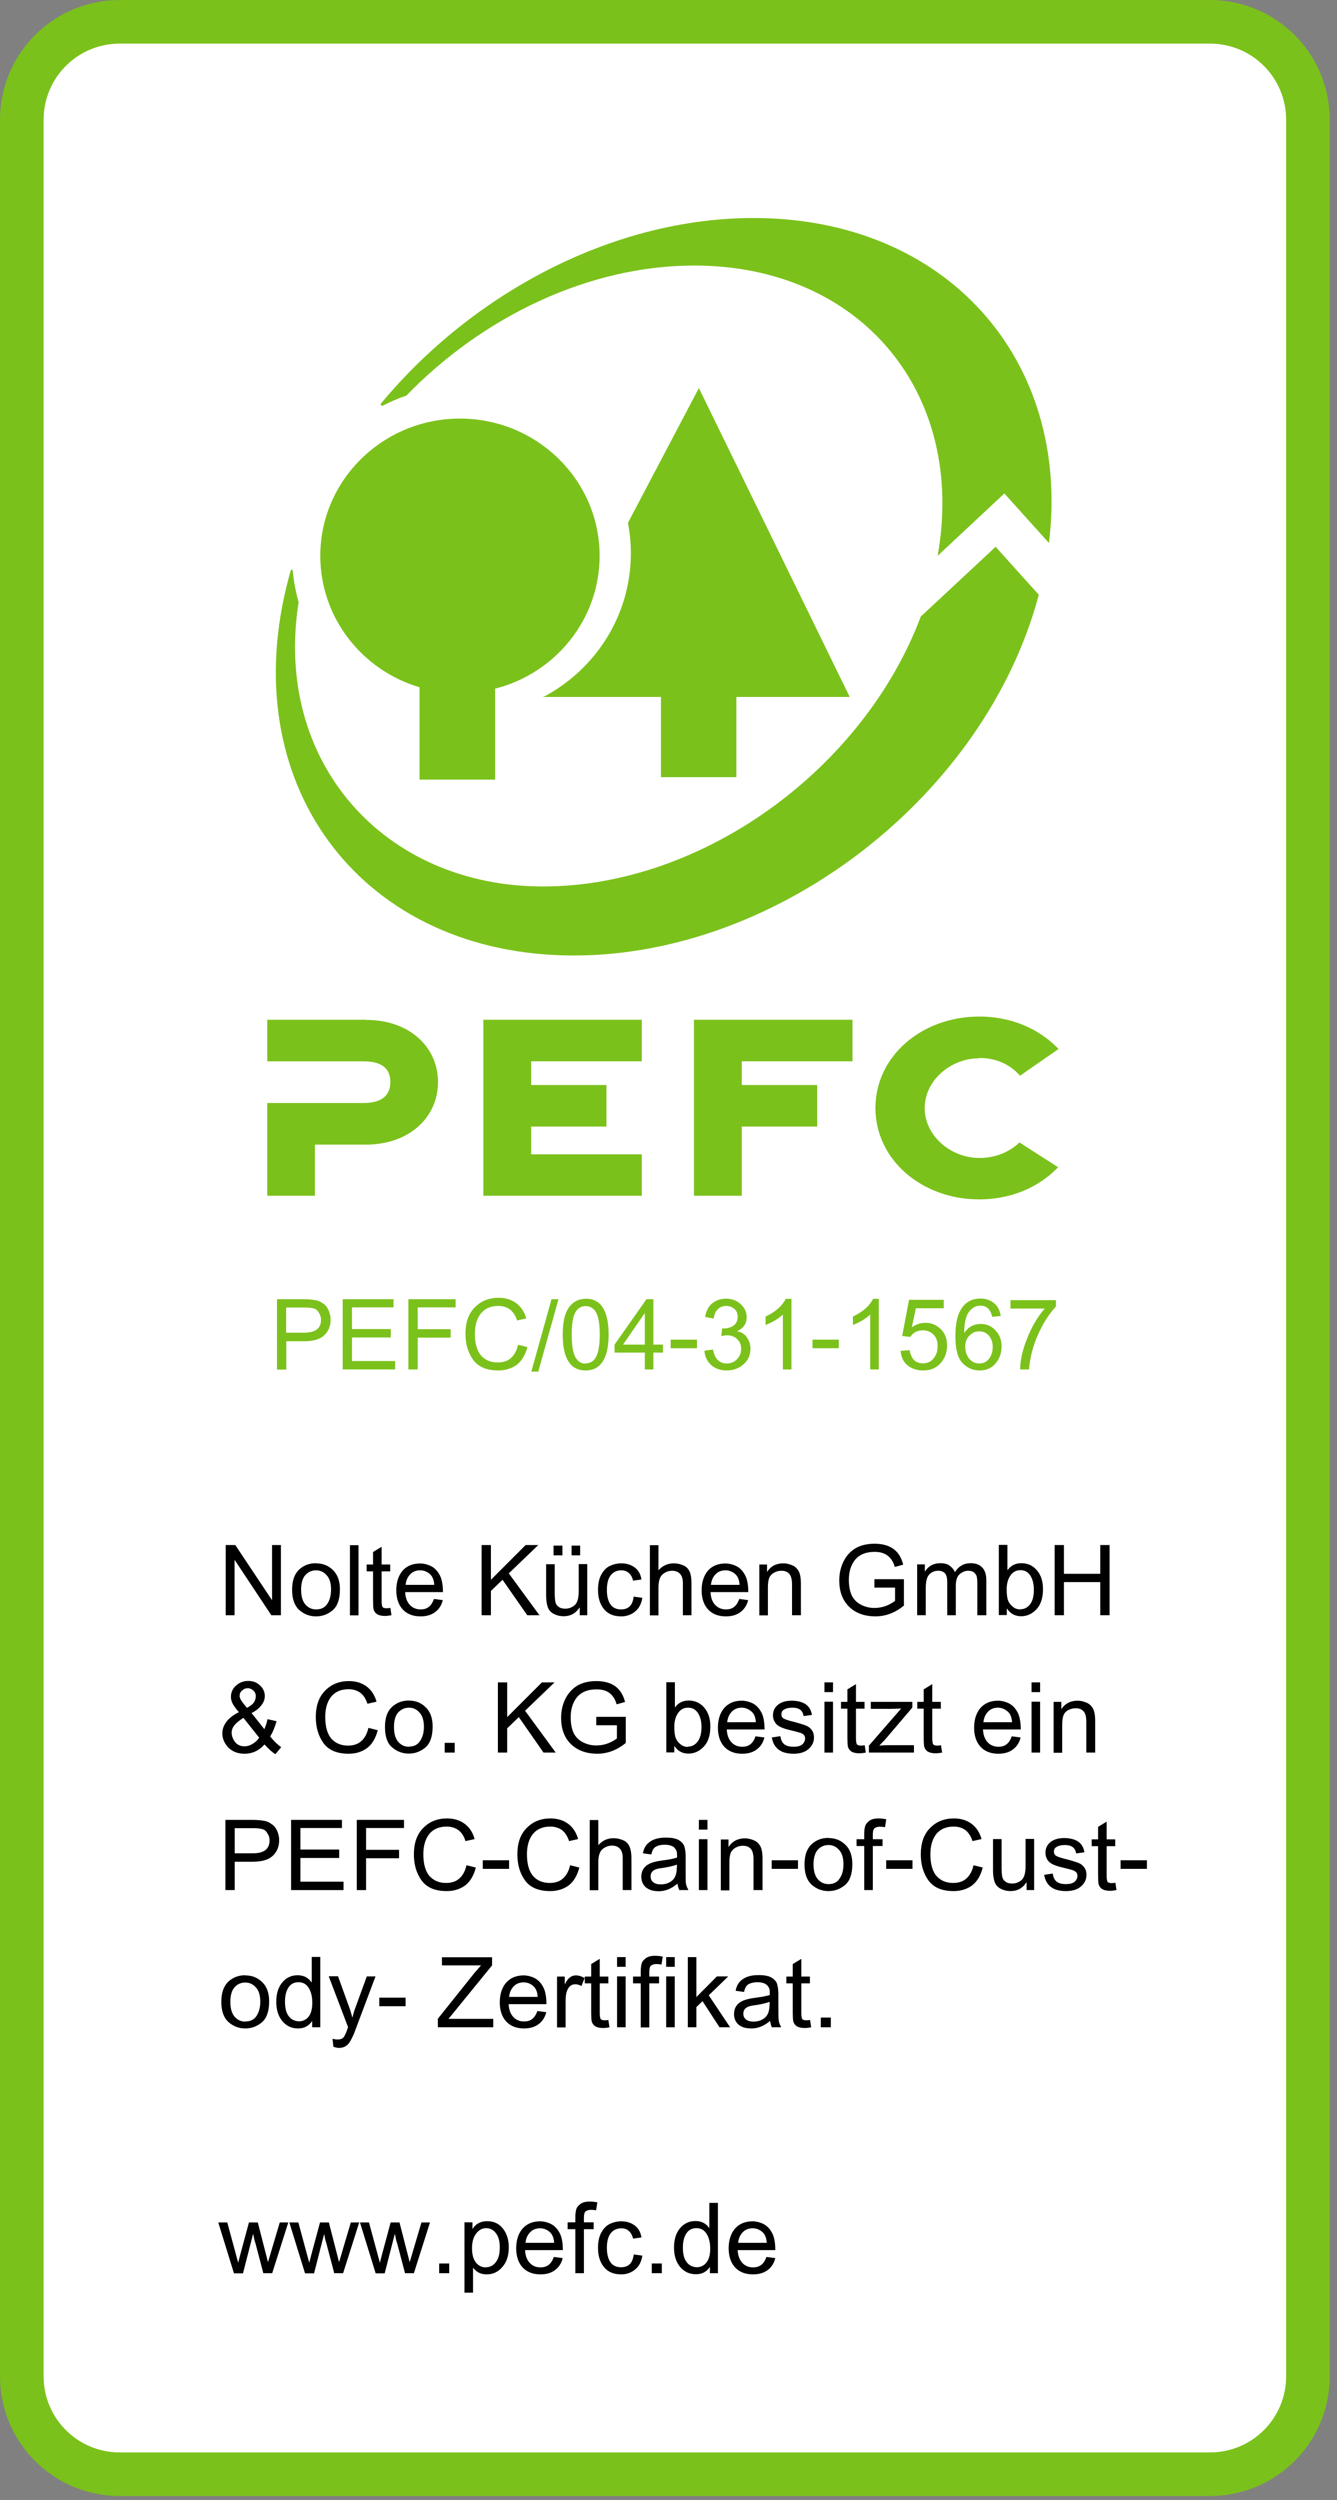 <?xml version="1.0" encoding="UTF-8"?><svg id="Ebene_2" xmlns="http://www.w3.org/2000/svg" xmlns:xlink="http://www.w3.org/1999/xlink" viewBox="0 0 92 172"><rect x="0" y="0" width="92" height="172" fill="#808080" stroke="none"/><defs><style>.cls-1{clip-path:url(#clippath);}.cls-2,.cls-3{fill:none;}.cls-2,.cls-4,.cls-5,.cls-6{stroke-width:0px;}.cls-3{stroke:#7bc11b;stroke-width:3px;}.cls-5{fill:#7bc11b;}.cls-6{fill:#fff;}</style><clipPath id="clippath"><rect class="cls-2" width="92" height="172"/></clipPath></defs><g id="Ebene_1-2"><path class="cls-6" d="m8.25,1.5h75c3.74,0,6.75,3.01,6.75,6.75v155.23c0,3.74-3.01,6.75-6.75,6.75H8.25c-3.74,0-6.75-3.01-6.75-6.75V8.25c0-3.74,3.01-6.75,6.75-6.75h0Z"/><g class="cls-1"><path class="cls-3" d="m8.25,1.5h75c3.74,0,6.75,3.01,6.75,6.75v155.23c0,3.74-3.01,6.75-6.75,6.75H8.25c-3.74,0-6.75-3.01-6.75-6.75V8.25c0-3.74,3.01-6.75,6.75-6.75h0Z"/></g><path class="cls-5" d="m25.19,70.16h-6.8v2.86h6.61c1.43,0,1.86.63,1.86,1.42s-.43,1.45-1.86,1.45h-6.61v6.38h3.28v-3.52h3.52c2.98,0,4.95-1.89,4.95-4.3s-1.96-4.28-4.95-4.28"/><polyline class="cls-5" points="33.26 82.27 44.16 82.27 44.16 79.42 36.55 79.42 36.55 77.51 41.73 77.51 41.73 74.65 36.55 74.65 36.55 73.02 44.16 73.02 44.16 70.16 33.26 70.16 33.26 82.27"/><polyline class="cls-5" points="47.75 82.27 51.04 82.27 51.04 77.51 56.23 77.51 56.23 74.65 51.04 74.65 51.04 73.02 58.66 73.02 58.66 70.16 47.75 70.16 47.75 82.27"/><path class="cls-5" d="m67.39,72.79c1.13,0,2.09.42,2.8,1.22l2.65-1.84c-1.46-1.52-3.44-2.23-5.45-2.23-3.97,0-7.15,2.73-7.15,6.29s3.18,6.29,7.15,6.29c1.99,0,3.96-.7,5.42-2.21l-2.66-1.71c-.69.67-1.67,1.07-2.76,1.07-1.96,0-3.76-1.52-3.76-3.43s1.79-3.43,3.76-3.43"/><path class="cls-5" d="m50.67,53.47v-5.52h7.8l-10.38-21.25-4.88,9.27c.13.68.2,1.38.2,2.09,0,4.23-2.37,7.9-5.88,9.82l-.18.07h8.13v5.52h5.19"/><path class="cls-5" d="m28.87,47.29v6.35h5.2v-6.26c4.14-1.05,7.19-4.75,7.19-9.14,0-5.21-4.31-9.44-9.61-9.44s-9.61,4.23-9.61,9.44c0,4.27,2.88,7.88,6.84,9.05"/><path class="cls-5" d="m26.34,27.91c.52-.27,1.06-.5,1.62-.69,5.25-5.42,12.54-8.95,19.81-8.95,11.49,0,18.74,8.82,16.75,19.97l4.59-4.29,3.07,3.41c1.54-12.59-7.04-22.36-20.33-22.36-9.64,0-19.31,5.14-25.64,12.77,0,0-.04.05.02.11.06.07.12.03.12.03"/><path class="cls-5" d="m39.48,65.74c14.15,0,28.35-11.07,32-24.82l-2.97-3.3-5.15,4.8c-3.94,10.48-15,18.57-25.99,18.57s-18.56-8.61-16.82-19.56c-.2-.7-.34-1.44-.41-2.19,0,0,0-.05-.07-.04-.04,0-.06.04-.06.04-.11.38-.21.75-.3,1.13-3.41,14.02,5.44,25.37,19.77,25.37"/><path class="cls-5" d="m19.06,89.39h1.83c.29,0,.54.01.73.05.21.02.4.09.58.22.19.12.32.28.41.49.09.21.14.42.14.64,0,.45-.15.81-.44,1.08-.28.27-.74.41-1.37.41h-1.24v1.95h-.64v-4.83Zm.64,2.3h1.25c.76,0,1.14-.3,1.14-.89,0-.19-.06-.35-.16-.5-.09-.16-.21-.25-.36-.28-.15-.04-.36-.06-.64-.06h-1.24v1.74Z"/><path class="cls-5" d="m27.19,94.22h-3.61v-4.83h3.5v.56h-2.86v1.49h2.67v.58h-2.67v1.62h2.97v.58Z"/><path class="cls-5" d="m31.35,89.95h-2.61v1.5h2.27v.58h-2.27v2.19h-.64v-4.83h3.25v.56Z"/><path class="cls-5" d="m36.29,92.68c-.14.54-.38.95-.73,1.22-.36.26-.78.39-1.27.39-.79,0-1.37-.24-1.73-.73-.36-.5-.53-1.1-.53-1.8,0-.77.21-1.38.64-1.81.43-.44.97-.66,1.64-.66.47,0,.87.12,1.2.36.33.24.57.59.7,1.06l-.63.14c-.1-.33-.27-.58-.48-.75-.22-.16-.49-.25-.81-.25-.52,0-.92.17-1.2.52-.27.34-.41.81-.41,1.39,0,.67.14,1.17.42,1.5.29.32.67.48,1.14.48.38,0,.68-.1.91-.3.24-.21.41-.52.5-.92l.64.16Z"/><path class="cls-5" d="m38.43,89.39l-1.39,4.98h-.48l1.39-4.98h.48Z"/><path class="cls-5" d="m40.3,89.35c1.05,0,1.58.83,1.58,2.47,0,.84-.14,1.45-.41,1.86-.27.41-.66.61-1.17.61-1.05,0-1.58-.82-1.58-2.47,0-.82.13-1.44.41-1.84.28-.41.67-.62,1.17-.62h0Zm0,4.45c.32,0,.56-.15.72-.45.16-.31.25-.82.25-1.53,0-.48-.04-.86-.11-1.14-.07-.28-.18-.49-.33-.62-.15-.13-.32-.2-.53-.2-.32,0-.57.16-.73.47-.16.31-.23.81-.23,1.5,0,.49.04.88.11,1.16.07.28.18.49.33.63.14.14.32.2.53.2h0Z"/><path class="cls-5" d="m45.62,93.06h-.66v1.16h-.59v-1.16h-2.08v-.55l2.19-3.12h.48v3.12h.66v.55Zm-1.25-.55v-2.17l-1.5,2.17h1.5Z"/><rect class="cls-5" x="46.15" y="92.17" width="1.81" height=".59"/><path class="cls-5" d="m50.74,91.6c.29.05.52.2.67.44.16.23.23.48.23.75,0,.44-.16.8-.48,1.08-.32.28-.71.42-1.16.42-.42,0-.77-.12-1.05-.36-.28-.25-.45-.58-.48-1l.59-.08c.06.32.17.56.33.72.16.16.36.24.61.24.28,0,.51-.09.7-.28.19-.2.3-.44.3-.72s-.09-.49-.27-.67c-.18-.18-.41-.27-.69-.27-.12,0-.25.02-.41.06l.06-.53c.16,0,.28,0,.37-.02.09-.02.2-.06.31-.11.11-.06.21-.14.28-.25.07-.11.11-.25.11-.42,0-.24-.08-.42-.23-.55-.16-.13-.34-.2-.55-.2-.24,0-.44.08-.59.23-.15.15-.24.36-.28.64l-.59-.11c.07-.43.24-.74.5-.95.27-.21.59-.31.95-.31.39,0,.73.13,1,.38.27.24.41.54.41.89,0,.45-.22.77-.66.97h0Z"/><path class="cls-5" d="m54.46,94.22h-.59v-3.78c-.29.28-.69.52-1.19.72v-.58c.68-.32,1.14-.73,1.39-1.22h.39v4.86Z"/><rect class="cls-5" x="55.91" y="92.17" width="1.81" height=".59"/><path class="cls-5" d="m60.47,94.22h-.59v-3.78c-.29.28-.69.52-1.19.72v-.58c.68-.32,1.14-.73,1.39-1.22h.39v4.86Z"/><path class="cls-5" d="m62.75,91.31c.3-.2.61-.3.92-.3.41,0,.75.14,1.05.42.3.28.45.66.45,1.14s-.15.89-.45,1.22c-.31.34-.7.5-1.2.5-.4,0-.75-.11-1.05-.33-.29-.23-.46-.57-.5-1.02l.62-.05c.05.3.16.53.31.69.16.15.37.22.61.22.3,0,.55-.11.73-.34.19-.23.28-.5.28-.83,0-.34-.09-.61-.28-.8-.19-.2-.43-.3-.73-.3-.39,0-.68.15-.87.45l-.56-.06.47-2.49h2.39v.58h-1.92l-.27,1.28Z"/><path class="cls-5" d="m66.34,91.73c.27-.43.66-.64,1.16-.64.4,0,.73.15,1,.44.28.29.42.66.42,1.11s-.14.85-.42,1.17c-.27.32-.64.48-1.09.48s-.86-.17-1.19-.52c-.32-.34-.48-.95-.48-1.83s.14-1.5.44-1.94c.3-.44.73-.66,1.3-.66.35,0,.66.11.91.31.26.2.41.5.47.89l-.59.06c-.1-.51-.38-.77-.81-.77-.31,0-.58.15-.8.45-.21.29-.31.76-.31,1.42h.02Zm1.05,2.08c.28,0,.5-.11.67-.33.16-.22.25-.48.25-.8s-.09-.57-.25-.77c-.17-.21-.4-.31-.69-.31-.26,0-.48.1-.67.3-.19.19-.28.44-.28.75s.09.6.27.83c.19.22.42.33.7.33h0Z"/><path class="cls-5" d="m72.65,89.9c-.48.52-.89,1.17-1.23,1.94-.34.77-.55,1.56-.61,2.38h-.61c0-.66.17-1.38.49-2.16.31-.79.71-1.47,1.2-2.03h-2.36v-.58h3.13v.45Z"/><path class="cls-4" d="m19.33,111.13h-.66l-2.52-3.8h-.01v3.8h-.61v-4.83h.66l2.53,3.8v-3.8h.61v4.83Z"/><path class="cls-4" d="m21.75,107.56c.47,0,.86.16,1.17.47.31.31.47.74.47,1.31,0,.69-.17,1.17-.5,1.45-.34.28-.71.42-1.14.42s-.82-.14-1.16-.44c-.32-.29-.49-.75-.49-1.39s.16-1.07.47-1.38c.32-.3.71-.45,1.17-.45h0Zm0,3.17c.34,0,.6-.12.77-.38.17-.25.26-.58.26-.99,0-.44-.1-.76-.3-.98-.2-.23-.45-.34-.73-.34-.31,0-.56.12-.75.34-.19.22-.28.55-.28,1s.1.79.3,1.02c.2.22.44.33.73.33h0Z"/><rect class="cls-4" x="24.08" y="106.31" width=".59" height="4.83"/><path class="cls-4" d="m26.94,111.13c-.18.03-.32.05-.44.05-.26,0-.45-.05-.58-.14-.12-.09-.19-.21-.22-.34-.02-.14-.03-.34-.03-.59v-2h-.44v-.47h.44v-.86l.59-.36v1.22h.59v.47h-.59v2.05c0,.17.02.29.05.38.04.08.13.11.28.11.08,0,.17,0,.27-.03l.08.53Z"/><path class="cls-4" d="m30.49,109.54h-2.61c.02.39.13.68.33.89.19.2.44.3.73.3.23,0,.41-.05.56-.17.16-.12.27-.3.36-.55l.61.08c-.09.37-.28.65-.55.84-.26.19-.59.28-.98.28-.52,0-.93-.16-1.23-.48-.29-.32-.44-.76-.44-1.31s.14-1,.42-1.34c.29-.34.7-.51,1.22-.51.25,0,.49.06.73.17.24.12.44.31.59.58.16.26.25.67.25,1.23h0Zm-.61-.5c-.02-.35-.13-.61-.33-.77-.2-.16-.41-.23-.64-.23-.28,0-.51.09-.69.28-.18.19-.28.43-.31.72h1.97Z"/><path class="cls-4" d="m37.12,111.13h-.84l-1.7-2.44-.8.77v1.67h-.64v-4.83h.64v2.39l2.39-2.39h.87l-2.03,1.95,2.11,2.88Z"/><path class="cls-4" d="m40.42,111.13h-.53v-.52h-.02c-.26.4-.62.59-1.09.59-.24,0-.46-.05-.67-.16-.21-.11-.35-.27-.42-.47-.07-.21-.11-.47-.11-.78v-2.17h.59v1.94c0,.31.02.54.05.67.03.14.11.25.23.33.12.09.27.12.45.12.22,0,.43-.07.62-.22.2-.16.3-.48.3-.97v-1.88h.59v3.5Zm-.5-4.12h-.59v-.67h.59v.67Zm-1.22,0h-.61v-.67h.61v.67Z"/><path class="cls-4" d="m44.2,109.93c-.07.44-.25.76-.53.97-.27.21-.58.31-.92.31-.51,0-.91-.16-1.19-.5-.27-.33-.41-.77-.41-1.31,0-.46.08-.82.24-1.09.16-.28.35-.47.59-.58.24-.11.49-.17.77-.17.35,0,.66.09.92.28.26.19.41.46.47.83l-.58.08c-.05-.23-.15-.4-.28-.52-.14-.12-.31-.19-.52-.19-.32,0-.57.12-.75.36-.17.23-.25.56-.25.99s.08.76.25,1c.16.23.41.34.72.34.26,0,.46-.07.61-.22.14-.15.23-.36.26-.66l.59.08Z"/><path class="cls-4" d="m47.58,111.13h-.59v-2.2c0-.29-.06-.5-.19-.64-.12-.14-.31-.22-.55-.22-.25,0-.47.09-.66.25-.19.17-.28.47-.28.91v1.91h-.59v-4.83h.59v1.73c.28-.32.63-.48,1.05-.48.23,0,.45.05.66.14.21.09.35.24.44.44.08.19.12.45.12.78v2.22Z"/><path class="cls-4" d="m51.5,109.54h-2.61c.02.39.13.68.33.89.2.2.44.3.73.3.23,0,.41-.05.56-.17.16-.12.27-.3.36-.55l.61.08c-.09.37-.28.65-.55.84-.26.19-.59.28-.98.28-.52,0-.93-.16-1.23-.48-.29-.32-.44-.76-.44-1.31s.14-1,.42-1.34c.29-.34.7-.51,1.22-.51.25,0,.49.06.73.17.24.12.44.31.59.58.16.26.25.67.25,1.23h0Zm-.61-.5c-.02-.35-.13-.61-.33-.77-.2-.16-.41-.23-.64-.23-.28,0-.51.09-.69.28-.18.19-.28.43-.31.72h1.97Z"/><path class="cls-4" d="m55.09,111.13h-.59v-2.12c0-.35-.07-.6-.2-.74-.12-.13-.3-.2-.53-.2-.18,0-.34.04-.5.13-.16.09-.27.2-.34.36-.06.16-.09.38-.09.67v1.91h-.59v-3.5h.53v.5h.01c.13-.2.28-.34.47-.44.19-.09.4-.14.64-.14.19,0,.37.04.55.11.18.06.32.16.42.3.1.12.16.27.19.42.03.15.05.34.05.59v2.16Z"/><path class="cls-4" d="m62.21,110.46c-.61.5-1.27.75-1.98.75s-1.36-.22-1.81-.67c-.45-.45-.67-1.05-.67-1.8,0-.46.09-.88.28-1.28.19-.4.46-.7.81-.92.36-.22.81-.33,1.34-.33s.97.12,1.3.36c.33.24.55.6.67,1.08l-.58.16c-.09-.34-.26-.6-.48-.77-.23-.18-.53-.27-.91-.27-.59,0-1.03.18-1.33.53-.29.36-.44.82-.44,1.39,0,.43.07.79.2,1.08.14.28.36.5.64.64.29.15.6.22.92.22.51,0,.98-.16,1.42-.49v-.91h-1.42v-.58h2.03v1.8Z"/><path class="cls-4" d="m67.84,111.13h-.59v-2.2c0-.16-.01-.31-.03-.42-.02-.11-.08-.21-.17-.3-.09-.09-.23-.14-.42-.14-.23,0-.43.09-.61.25-.17.16-.25.42-.25.78v2.03h-.59v-2.28c0-.3-.06-.5-.16-.61-.11-.11-.26-.17-.45-.17-.26,0-.48.09-.64.27-.16.18-.23.51-.23.98v1.81h-.59v-3.5h.53v.48h.02c.24-.38.59-.56,1.05-.56.26,0,.47.05.62.16.16.11.29.26.38.45.26-.41.62-.61,1.08-.61.35,0,.62.1.8.3.19.2.28.49.28.88v2.41Z"/><path class="cls-4" d="m69.34,108.02c.22-.31.53-.47.94-.47.45,0,.8.17,1.08.5.27.32.41.75.41,1.28,0,.61-.15,1.07-.45,1.39-.3.32-.65.48-1.05.48-.42,0-.74-.17-.97-.52h-.02v.44h-.55v-4.83h.59v1.72h.02Zm.87,2.7c.27,0,.49-.11.67-.34.18-.24.26-.57.26-1s-.09-.74-.25-.99c-.16-.24-.38-.36-.67-.36s-.53.12-.7.38c-.17.25-.25.56-.25.94s.04.64.11.8c.07.16.18.29.33.41.14.12.31.17.5.17h0Z"/><path class="cls-4" d="m76.35,111.13h-.64v-2.28h-2.5v2.28h-.64v-4.83h.64v1.98h2.5v-1.98h.64v4.83Z"/><path class="cls-4" d="m19.34,120.22l-.39.47c-.22-.13-.47-.36-.75-.67-.38.43-.84.64-1.37.64-.46,0-.83-.14-1.11-.42-.28-.29-.42-.62-.42-.98,0-.29.09-.55.28-.8.19-.25.47-.47.86-.66-.18-.2-.31-.38-.41-.55-.09-.16-.14-.33-.14-.5,0-.3.11-.56.34-.77.24-.22.52-.33.86-.33s.59.11.8.31c.22.2.33.44.33.73,0,.23-.08.44-.24.64-.15.2-.37.38-.67.53l.88,1.11c.08-.19.16-.41.22-.69l.62.14c-.12.42-.26.77-.44,1.05.24.3.49.55.75.73h0Zm-2.34-2.72c.24-.13.4-.26.48-.38.08-.13.12-.27.12-.42,0-.16-.06-.3-.17-.39-.11-.1-.23-.16-.38-.16s-.28.05-.39.16c-.12.09-.17.22-.17.38,0,.05.02.12.05.2.03.08.18.29.45.61h0Zm.83,2.05l-1.08-1.36c-.27.17-.48.34-.61.5-.14.17-.2.34-.2.52,0,.22.08.43.23.64.16.2.38.3.66.3.18,0,.36-.05.55-.17.19-.11.34-.25.45-.42h0Z"/><path class="cls-4" d="m25.99,119.05c-.14.54-.38.95-.73,1.22-.36.26-.78.39-1.27.39-.79,0-1.37-.24-1.73-.73-.36-.5-.53-1.1-.53-1.8,0-.77.21-1.37.64-1.81.43-.44.97-.66,1.64-.66.47,0,.87.12,1.2.36.33.24.57.59.7,1.06l-.63.14c-.1-.33-.26-.58-.48-.75-.22-.16-.49-.25-.81-.25-.52,0-.92.17-1.2.51-.27.34-.41.81-.41,1.39,0,.67.14,1.17.42,1.5.29.32.67.48,1.14.48.38,0,.68-.1.91-.3.24-.21.41-.51.5-.92l.64.16Z"/><path class="cls-4" d="m28.13,117c.47,0,.86.16,1.17.47.31.3.47.74.47,1.31,0,.69-.17,1.17-.5,1.45-.34.28-.71.42-1.14.42s-.82-.14-1.16-.44c-.33-.29-.48-.75-.48-1.39s.16-1.07.47-1.37c.32-.3.71-.45,1.17-.45h0Zm0,3.17c.34,0,.6-.12.77-.38.17-.25.27-.58.27-.98,0-.44-.1-.76-.3-.98-.2-.23-.44-.34-.73-.34-.3,0-.55.12-.75.34-.19.22-.28.55-.28,1s.1.79.3,1.02c.2.22.44.33.73.33h0Z"/><rect class="cls-4" x="30.6" y="119.91" width=".69" height=".67"/><path class="cls-4" d="m38.24,120.58h-.84l-1.7-2.44-.8.77v1.67h-.64v-4.83h.64v2.39l2.39-2.39h.87l-2.03,1.95,2.11,2.88Z"/><path class="cls-4" d="m43.07,119.91c-.61.5-1.27.75-1.98.75s-1.36-.22-1.81-.67c-.45-.44-.67-1.05-.67-1.8,0-.46.09-.88.28-1.28.19-.39.46-.7.81-.92.36-.22.81-.33,1.34-.33s.97.12,1.3.36c.33.24.55.6.67,1.08l-.58.16c-.09-.34-.26-.6-.48-.77-.23-.18-.53-.26-.91-.26-.59,0-1.03.18-1.33.53-.29.36-.44.82-.44,1.39,0,.43.07.79.2,1.08.14.28.36.5.64.64.29.15.6.22.92.22.51,0,.98-.16,1.42-.48v-.91h-1.42v-.58h2.03v1.8Z"/><path class="cls-4" d="m46.45,117.47c.22-.31.53-.47.94-.47.45,0,.8.17,1.08.5.27.32.41.75.41,1.28,0,.61-.15,1.07-.45,1.39-.31.32-.65.48-1.05.48-.42,0-.74-.17-.97-.52h-.01v.44h-.55v-4.83h.59v1.72h.01Zm.88,2.7c.27,0,.49-.11.67-.34.18-.24.27-.57.27-1s-.09-.74-.25-.98c-.16-.24-.38-.36-.67-.36s-.53.12-.7.38c-.17.25-.25.56-.25.94s.04.64.11.8c.07.16.18.29.33.41.14.12.31.17.5.17h0Z"/><path class="cls-4" d="m52.62,118.99h-2.61c.02.39.13.68.33.89.19.2.44.3.73.3.23,0,.41-.05.56-.17.16-.12.27-.3.36-.55l.61.08c-.09.37-.28.65-.55.84-.26.19-.59.28-.98.28-.52,0-.93-.16-1.23-.48-.29-.32-.44-.76-.44-1.31s.14-1,.42-1.34c.29-.34.69-.52,1.22-.52.25,0,.49.06.73.17.24.12.44.31.59.58.16.26.25.67.25,1.23h0Zm-.61-.5c-.02-.35-.13-.61-.33-.76-.2-.16-.42-.24-.64-.24-.28,0-.51.09-.69.28-.18.19-.28.43-.31.72h1.97Z"/><path class="cls-4" d="m55.3,118.07c-.03-.19-.11-.34-.24-.44-.12-.09-.3-.14-.53-.14s-.42.04-.56.12c-.14.08-.2.18-.2.33s.05.24.16.3c.11.06.34.14.67.22.36.09.64.18.83.25.19.07.33.18.42.31.1.12.16.3.16.53,0,.31-.13.58-.39.8-.25.21-.59.31-1.01.31s-.78-.09-1.03-.28c-.25-.19-.41-.47-.47-.84l.59-.09c.03.25.12.44.27.56.16.12.37.17.64.17.26,0,.46-.05.59-.16.13-.11.2-.25.2-.41,0-.1-.03-.19-.09-.25-.06-.06-.14-.11-.24-.14-.09-.03-.31-.09-.64-.17-.5-.11-.84-.25-1-.42-.16-.18-.24-.38-.24-.62,0-.29.11-.53.34-.72.24-.19.56-.28.95-.28s.74.09.97.25c.23.17.37.41.42.73l-.58.08Z"/><path class="cls-4" d="m57.32,120.58h-.59v-3.5h.59v3.5Zm0-4.16h-.59v-.67h.59v.67Z"/><path class="cls-4" d="m59.58,120.58c-.18.03-.32.05-.44.05-.26,0-.45-.05-.58-.14-.12-.09-.19-.21-.22-.34-.02-.14-.03-.34-.03-.59v-2h-.44v-.47h.44v-.86l.59-.36v1.22h.59v.47h-.59v2.05c0,.17.02.29.05.38.04.07.13.11.28.11.08,0,.17,0,.27-.03l.08.53Z"/><path class="cls-4" d="m62.88,120.58h-3.09v-.48l2.22-2.55c-.26.01-.48.02-.67.02h-1.42v-.48h2.86v.39l-1.89,2.22s-.14.15-.3.31c-.03.04-.06.07-.08.09.23-.02.48-.03.75-.03h1.63v.52Z"/><path class="cls-4" d="m64.83,120.58c-.18.03-.32.05-.44.05-.26,0-.45-.05-.58-.14-.12-.09-.19-.21-.22-.34-.02-.14-.03-.34-.03-.59v-2h-.44v-.47h.44v-.86l.59-.36v1.22h.59v.47h-.59v2.05c0,.17.02.29.05.38.04.07.13.11.28.11.08,0,.17,0,.27-.03l.08.53Z"/><path class="cls-4" d="m70.25,118.99h-2.61c.02.39.13.68.33.89.19.2.44.3.73.3.23,0,.41-.05.56-.17.16-.12.27-.3.36-.55l.61.08c-.09.37-.28.65-.55.84-.26.19-.59.28-.98.28-.52,0-.93-.16-1.23-.48-.29-.32-.44-.76-.44-1.31s.14-1,.42-1.34c.29-.34.7-.52,1.22-.52.25,0,.49.06.73.17.24.12.44.31.59.58.16.26.25.67.25,1.23h0Zm-.61-.5c-.02-.35-.13-.61-.33-.76-.2-.16-.41-.24-.64-.24-.28,0-.51.09-.69.28-.18.19-.28.43-.31.72h1.97Z"/><path class="cls-4" d="m71.57,120.58h-.59v-3.5h.59v3.5Zm0-4.16h-.59v-.67h.59v.67Z"/><path class="cls-4" d="m75.34,120.58h-.59v-2.12c0-.35-.07-.6-.2-.73-.12-.13-.3-.2-.53-.2-.18,0-.34.04-.5.12-.16.08-.27.2-.34.36-.06.16-.09.38-.09.67v1.91h-.59v-3.5h.53v.5h.01c.12-.2.28-.34.47-.44.19-.09.4-.14.64-.14.19,0,.37.04.55.11.18.06.32.16.42.3.1.12.16.27.19.42.03.15.05.34.05.59v2.16Z"/><path class="cls-4" d="m15.52,125.21h1.83c.29,0,.54.02.73.05.21.02.4.09.58.22.19.12.32.28.41.48.09.21.14.42.14.64,0,.45-.15.81-.44,1.08-.28.27-.74.41-1.38.41h-1.24v1.95h-.64v-4.83Zm.64,2.3h1.25c.76,0,1.14-.3,1.14-.89,0-.19-.05-.35-.16-.5-.09-.16-.22-.25-.36-.28-.15-.04-.36-.06-.64-.06h-1.24v1.73Z"/><path class="cls-4" d="m23.64,130.04h-3.61v-4.83h3.5v.56h-2.86v1.48h2.67v.58h-2.67v1.63h2.97v.58Z"/><path class="cls-4" d="m27.8,125.77h-2.61v1.5h2.27v.58h-2.27v2.19h-.64v-4.83h3.25v.56Z"/><path class="cls-4" d="m32.74,128.5c-.14.54-.38.95-.73,1.22-.36.26-.78.39-1.27.39-.79,0-1.37-.24-1.73-.73-.36-.5-.53-1.1-.53-1.8,0-.77.21-1.38.64-1.81.43-.44.97-.66,1.64-.66.47,0,.87.12,1.2.36.33.24.57.59.7,1.06l-.63.14c-.1-.33-.26-.58-.48-.75-.22-.16-.49-.25-.81-.25-.52,0-.92.17-1.2.51-.27.34-.41.81-.41,1.39,0,.67.14,1.17.42,1.5.29.32.67.48,1.14.48.38,0,.68-.1.91-.3.24-.21.41-.52.5-.92l.64.16Z"/><rect class="cls-4" x="33.22" y="127.99" width="1.81" height=".59"/><path class="cls-4" d="m39.86,128.5c-.14.54-.38.95-.73,1.22-.36.26-.78.39-1.27.39-.79,0-1.37-.24-1.73-.73-.36-.5-.53-1.1-.53-1.8,0-.77.21-1.38.64-1.81.43-.44.97-.66,1.64-.66.47,0,.87.12,1.2.36.33.24.57.59.7,1.06l-.62.14c-.11-.33-.27-.58-.48-.75-.22-.16-.49-.25-.81-.25-.52,0-.92.17-1.2.51-.27.34-.41.81-.41,1.39,0,.67.14,1.17.42,1.5.29.32.67.48,1.14.48.38,0,.68-.1.91-.3.24-.21.41-.52.5-.92l.64.16Z"/><path class="cls-4" d="m43.44,130.04h-.59v-2.2c0-.29-.06-.5-.19-.64-.12-.14-.31-.22-.55-.22s-.47.09-.66.25c-.19.17-.28.47-.28.91v1.91h-.59v-4.83h.59v1.73c.28-.32.63-.48,1.05-.48.23,0,.44.05.66.14.21.09.35.24.44.44.08.19.13.45.13.78v2.22Z"/><path class="cls-4" d="m47.36,130.04h-.62c-.05-.11-.09-.26-.13-.44-.4.34-.82.52-1.28.52-.38,0-.67-.09-.89-.27-.21-.19-.31-.43-.31-.74,0-.29.1-.53.31-.72.21-.19.57-.31,1.08-.38l.55-.08c.21-.04.38-.08.52-.13,0-.17,0-.3-.02-.38-.01-.07-.05-.15-.11-.23-.05-.08-.14-.15-.25-.19-.12-.05-.28-.08-.48-.08-.25,0-.45.05-.61.14-.15.09-.25.27-.3.53l-.58-.08c.06-.35.22-.62.49-.8.27-.19.63-.28,1.09-.28.41,0,.72.06.92.19.2.13.32.28.36.45.05.18.08.4.08.67v.8c0,.49,0,.82.01.99.02.17.08.33.17.48h0Zm-.78-1.55v-.2c-.31.11-.7.19-1.14.25-.45.05-.67.24-.67.56,0,.16.05.29.17.39.13.11.3.16.53.16.29,0,.55-.08.76-.25.23-.18.34-.48.34-.91h0Z"/><path class="cls-4" d="m48.68,130.04h-.59v-3.5h.59v3.5Zm0-4.16h-.59v-.67h.59v.67Z"/><path class="cls-4" d="m52.44,130.04h-.59v-2.12c0-.35-.07-.6-.2-.73-.12-.13-.3-.2-.53-.2-.18,0-.34.04-.5.13-.16.09-.27.2-.34.36-.06.16-.09.38-.09.67v1.91h-.59v-3.5h.53v.5h.02c.12-.2.28-.34.47-.44.19-.09.4-.14.64-.14.19,0,.37.04.55.11.18.06.32.16.42.3.1.12.16.27.19.42.03.15.05.34.05.59v2.16Z"/><rect class="cls-4" x="53.1" y="127.99" width="1.81" height=".59"/><path class="cls-4" d="m57.01,126.46c.47,0,.86.16,1.17.47.31.3.47.74.47,1.31,0,.69-.17,1.17-.5,1.45-.34.28-.71.42-1.14.42s-.82-.14-1.16-.44c-.32-.29-.49-.75-.49-1.39s.16-1.07.47-1.38c.32-.3.71-.45,1.17-.45h0Zm0,3.17c.34,0,.6-.12.76-.38.18-.25.27-.58.27-.98,0-.44-.1-.77-.3-.99-.2-.23-.44-.34-.73-.34-.31,0-.56.12-.75.34-.19.22-.28.56-.28,1s.1.79.3,1.02c.2.22.44.33.74.33h0Z"/><path class="cls-4" d="m60.98,125.18l-.08.53c-.12-.02-.25-.03-.36-.03-.14,0-.25.03-.34.09-.09.05-.14.2-.14.44v.33h.67v.47h-.67v3.03h-.59v-3.03h-.53v-.47h.53v-.38c0-.18.01-.33.05-.47.03-.14.12-.27.26-.39.15-.12.36-.19.66-.19.17,0,.36.02.55.06h0Z"/><rect class="cls-4" x="60.98" y="127.99" width="1.81" height=".59"/><path class="cls-4" d="m67.62,128.5c-.14.54-.38.95-.73,1.22-.36.26-.78.39-1.27.39-.79,0-1.37-.24-1.73-.73-.36-.5-.53-1.1-.53-1.8,0-.77.21-1.38.64-1.81.43-.44.97-.66,1.64-.66.47,0,.87.12,1.2.36.33.24.57.59.7,1.06l-.62.14c-.11-.33-.27-.58-.48-.75-.22-.16-.49-.25-.81-.25-.52,0-.92.17-1.2.51-.27.34-.41.81-.41,1.39,0,.67.14,1.17.42,1.5.29.32.67.48,1.14.48.38,0,.68-.1.91-.3.24-.21.41-.52.5-.92l.64.16Z"/><path class="cls-4" d="m71.17,130.04h-.53v-.52h-.02c-.26.4-.62.59-1.09.59-.24,0-.46-.05-.67-.16-.21-.11-.35-.27-.42-.47-.07-.21-.11-.47-.11-.78v-2.17h.59v1.94c0,.31.02.54.05.67.03.14.11.25.23.33.13.09.27.12.45.12.22,0,.43-.07.62-.22.2-.16.3-.48.3-.97v-1.88h.59v3.5Z"/><path class="cls-4" d="m74.05,127.52c-.03-.2-.11-.34-.24-.44-.12-.09-.3-.14-.53-.14s-.42.04-.56.12c-.14.08-.2.18-.2.33,0,.14.05.23.16.3.11.06.34.14.67.22.36.09.64.18.83.25.19.07.33.18.42.31.1.13.16.3.16.53,0,.31-.13.58-.39.8-.25.21-.59.31-1.02.31s-.78-.09-1.03-.28c-.25-.19-.41-.47-.47-.84l.59-.09c.03.25.12.44.27.56.16.12.37.17.64.17.26,0,.46-.05.59-.16.13-.11.2-.25.2-.41,0-.1-.03-.19-.09-.25-.06-.06-.14-.11-.24-.14-.09-.03-.31-.09-.64-.17-.5-.11-.84-.25-1-.42-.16-.18-.23-.38-.23-.62,0-.29.11-.53.34-.72.24-.19.56-.28.95-.28s.74.09.97.25c.23.17.37.41.42.73l-.58.08Z"/><path class="cls-4" d="m76.83,130.04c-.18.03-.32.05-.44.05-.26,0-.45-.05-.58-.14-.12-.09-.19-.21-.22-.34-.02-.14-.03-.34-.03-.59v-2h-.44v-.47h.44v-.86l.59-.36v1.22h.59v.47h-.59v2.05c0,.17.02.29.05.38.04.07.13.11.28.11.08,0,.17,0,.27-.03l.08.53Z"/><rect class="cls-4" x="77.11" y="127.99" width="1.81" height=".59"/><path class="cls-4" d="m16.88,135.91c.47,0,.86.16,1.17.47.31.3.47.74.47,1.31,0,.69-.17,1.17-.5,1.45-.34.28-.71.42-1.14.42s-.82-.14-1.16-.44c-.32-.29-.49-.75-.49-1.39s.16-1.07.47-1.38c.32-.3.71-.45,1.17-.45h0Zm0,3.17c.34,0,.6-.12.77-.38.17-.25.26-.58.26-.98,0-.44-.1-.77-.3-.98-.2-.23-.45-.34-.73-.34-.31,0-.56.12-.75.34-.19.22-.28.56-.28,1s.1.79.3,1.02c.2.22.44.33.73.33h0Z"/><path class="cls-4" d="m22.04,139.48h-.56v-.44c-.22.34-.54.52-.97.52s-.79-.16-1.08-.5c-.28-.34-.42-.78-.42-1.33s.13-1,.41-1.33c.27-.33.62-.5,1.06-.5.41,0,.73.16.95.48h.02v-1.74h.59v4.83Zm-1.47-.41c.26,0,.48-.1.66-.31.17-.22.26-.54.26-.97s-.09-.77-.25-1.02c-.16-.26-.39-.39-.7-.39s-.54.12-.7.38c-.16.25-.23.57-.23.97,0,.29.04.54.12.75.09.2.21.35.36.45.16.09.32.14.48.14h0Z"/><path class="cls-4" d="m25.84,135.98l-1.34,3.56h0c-.14.41-.29.73-.45.98-.17.25-.41.38-.73.38-.11,0-.23-.03-.38-.08l-.06-.55c.11.03.23.05.34.05.22,0,.37-.06.45-.19.08-.12.18-.34.28-.66l-1.33-3.5h.64l.83,2.3c.04.14.09.32.16.55.06-.26.13-.5.22-.73l.77-2.11h.61Z"/><rect class="cls-4" x="26.1" y="137.44" width="1.81" height=".59"/><path class="cls-4" d="m33.94,139.48h-3.81v-.59l2.47-3.09s.05-.07.17-.2c.12-.14.23-.27.33-.38h-2.69v-.56h3.45v.56l-2.72,3.34-.28.34h3.08v.58Z"/><path class="cls-4" d="m37.61,137.89h-2.61c.02.39.13.68.33.89.19.2.44.3.73.3.23,0,.41-.05.56-.17.16-.13.27-.3.36-.55l.61.08c-.09.37-.28.65-.55.84-.26.19-.59.28-.98.28-.52,0-.93-.16-1.23-.48-.29-.32-.44-.76-.44-1.31s.14-1,.42-1.34c.29-.34.7-.52,1.22-.52.25,0,.49.06.73.17.24.12.44.31.59.58.16.26.25.67.25,1.23h0Zm-.61-.5c-.02-.35-.13-.61-.33-.77-.2-.16-.41-.23-.64-.23-.28,0-.51.09-.69.28-.18.19-.28.43-.31.72h1.97Z"/><path class="cls-4" d="m40.23,136.09l-.22.55c-.15-.08-.29-.12-.42-.12-.22,0-.39.1-.5.3-.12.2-.17.48-.17.84v1.83h-.59v-3.5h.53v.53h.01c.19-.41.44-.61.75-.61.2,0,.4.06.61.19h0Z"/><path class="cls-4" d="m41.95,139.48c-.18.03-.32.05-.44.05-.26,0-.45-.05-.58-.14-.12-.09-.19-.21-.22-.34-.02-.14-.03-.34-.03-.59v-2h-.44v-.47h.44v-.86l.59-.36v1.22h.59v.47h-.59v2.05c0,.17.02.29.05.38.04.07.13.11.28.11.08,0,.17,0,.26-.03l.08.53Z"/><path class="cls-4" d="m43.05,139.48h-.59v-3.5h.59v3.5Zm0-4.16h-.59v-.67h.59v.67Z"/><path class="cls-4" d="m45.6,134.63l-.08.53c-.13-.02-.25-.03-.36-.03-.14,0-.25.03-.34.09-.09.05-.14.2-.14.44v.33h.67v.47h-.67v3.03h-.59v-3.03h-.53v-.47h.53v-.38c0-.17.02-.33.05-.47.03-.15.12-.27.27-.39.14-.12.36-.19.66-.19.18,0,.36.02.55.06h0Z"/><path class="cls-4" d="m46.43,139.48h-.59v-3.5h.59v3.5Zm0-4.16h-.59v-.67h.59v.67Z"/><path class="cls-4" d="m50.23,139.48h-.72l-1.17-1.8-.42.41v1.39h-.59v-4.83h.59v2.75l1.41-1.42h.78l-1.34,1.3,1.47,2.2Z"/><path class="cls-4" d="m53.74,139.48h-.63c-.05-.11-.09-.26-.12-.44-.4.34-.82.52-1.28.52-.38,0-.67-.08-.89-.26-.21-.19-.31-.43-.31-.74,0-.29.1-.53.31-.72.21-.19.57-.31,1.08-.38l.55-.08c.21-.04.38-.08.52-.12,0-.18,0-.3-.02-.38-.01-.07-.05-.15-.11-.23-.06-.08-.14-.14-.25-.19-.12-.05-.28-.08-.48-.08-.25,0-.45.05-.61.14-.15.09-.25.27-.3.53l-.58-.08c.06-.35.22-.62.49-.8.27-.19.63-.28,1.09-.28.41,0,.72.06.92.19.19.12.32.28.36.45.05.18.08.4.08.67v.8c0,.49,0,.82.02.98.02.17.08.33.17.48h0Zm-.78-1.55v-.2c-.31.11-.69.19-1.14.25-.45.06-.67.24-.67.56,0,.16.05.29.17.39.12.11.3.16.53.16.29,0,.55-.08.76-.25.23-.18.34-.48.34-.91h0Z"/><path class="cls-4" d="m55.82,139.48c-.18.03-.32.05-.44.05-.26,0-.45-.05-.58-.14-.12-.09-.19-.21-.22-.34-.02-.14-.03-.34-.03-.59v-2h-.44v-.47h.44v-.86l.59-.36v1.22h.59v.47h-.59v2.05c0,.17.02.29.05.38.04.07.13.11.28.11.08,0,.17,0,.27-.03l.08.53Z"/><rect class="cls-4" x="56.48" y="138.81" width=".69" height=".67"/><path class="cls-4" d="m19.84,152.9l-1.11,3.5h-.61l-.55-2.09s-.04-.09-.08-.28c-.04-.2-.06-.3-.06-.31h-.02l-.69,2.69h-.62l-1.08-3.5h.62l.75,2.77.12-.47.62-2.3h.61l.47,1.83c.13.51.21.8.22.87h.02l.8-2.7h.58Z"/><path class="cls-4" d="m24.72,152.9l-1.11,3.5h-.61l-.55-2.09s-.04-.09-.08-.28c-.04-.2-.06-.3-.06-.31h-.01l-.69,2.69h-.62l-1.08-3.5h.62l.75,2.77.12-.47.62-2.3h.61l.47,1.83c.13.51.21.8.22.87h.02l.8-2.7h.58Z"/><path class="cls-4" d="m29.59,152.9l-1.11,3.5h-.61l-.55-2.09s-.04-.09-.08-.28c-.04-.2-.06-.3-.06-.31h-.02l-.69,2.69h-.62l-1.08-3.5h.62l.75,2.77.12-.47.62-2.3h.61l.47,1.83c.13.51.21.8.22.87h.02l.8-2.7h.58Z"/><rect class="cls-4" x="30.22" y="155.73" width=".69" height=".67"/><path class="cls-4" d="m32.52,153.35c.22-.35.55-.53,1-.53s.82.17,1.08.5c.27.34.41.77.41,1.3,0,.57-.15,1.03-.45,1.36-.29.34-.65.5-1.08.5-.38,0-.68-.14-.91-.44h-.02v1.7h-.59v-4.84h.55v.45h.02Zm.92,2.64c.27,0,.49-.11.67-.34.19-.23.28-.57.28-1.03,0-.43-.09-.75-.27-.98-.18-.23-.4-.34-.67-.34s-.51.13-.7.39c-.18.25-.27.58-.27.98,0,.44.09.77.27,1,.18.22.41.33.69.33h0Z"/><path class="cls-4" d="m38.74,154.81h-2.61c.02.39.13.68.33.89.19.2.44.3.73.3.23,0,.41-.06.56-.17.16-.12.27-.3.36-.55l.61.08c-.09.37-.28.65-.55.84-.26.19-.59.28-.98.28-.52,0-.93-.16-1.23-.48-.29-.32-.44-.76-.44-1.31s.14-1,.42-1.34c.29-.34.7-.52,1.22-.52.25,0,.49.06.73.17.24.12.44.31.59.58.16.26.25.67.25,1.23h0Zm-.61-.5c-.02-.35-.13-.61-.33-.77-.2-.16-.41-.23-.64-.23-.28,0-.51.09-.69.28-.18.19-.28.43-.31.72h1.97Z"/><path class="cls-4" d="m41.1,151.54l-.08.53c-.13-.02-.25-.03-.36-.03-.14,0-.25.03-.34.09-.09.05-.14.2-.14.44v.33h.67v.47h-.67v3.03h-.59v-3.03h-.53v-.47h.53v-.38c0-.18.02-.33.05-.47.03-.15.12-.27.27-.39.14-.12.36-.19.66-.19.18,0,.36.02.55.06h0Z"/><path class="cls-4" d="m44.2,155.2c-.07.44-.25.76-.53.97-.27.21-.58.31-.92.31-.51,0-.91-.16-1.19-.5-.27-.33-.41-.77-.41-1.31,0-.46.08-.82.24-1.09.16-.28.35-.47.59-.58.24-.11.49-.17.77-.17.35,0,.66.09.92.28.26.19.41.47.47.83l-.58.08c-.05-.23-.15-.4-.28-.52-.14-.13-.31-.19-.52-.19-.32,0-.57.12-.75.36-.17.23-.25.56-.25.98s.08.76.25,1c.16.23.41.34.72.34.26,0,.46-.07.61-.22.14-.14.23-.36.27-.66l.59.08Z"/><rect class="cls-4" x="44.85" y="155.73" width=".69" height=".67"/><path class="cls-4" d="m49.41,156.4h-.56v-.44c-.22.34-.54.51-.97.51s-.79-.16-1.08-.5c-.28-.34-.42-.78-.42-1.33s.13-1,.41-1.33c.27-.33.63-.5,1.06-.5.41,0,.73.16.95.48h.01v-1.73h.59v4.83Zm-1.47-.41c.26,0,.48-.1.66-.31.18-.22.27-.54.27-.97s-.09-.77-.25-1.02c-.16-.26-.39-.39-.7-.39s-.54.12-.7.38c-.16.25-.23.57-.23.97,0,.29.04.54.12.75.09.2.21.35.36.45.16.09.32.14.48.14h0Z"/><path class="cls-4" d="m53.37,154.81h-2.61c.02.39.13.68.33.89.19.2.44.3.73.3.23,0,.41-.06.56-.17.16-.12.27-.3.36-.55l.61.08c-.09.37-.28.65-.55.84-.26.19-.59.28-.99.28-.52,0-.93-.16-1.23-.48-.29-.32-.44-.76-.44-1.31s.14-1,.42-1.34c.29-.34.7-.52,1.22-.52.25,0,.49.06.73.17.24.12.44.31.59.58.16.26.25.67.25,1.23h0Zm-.61-.5c-.02-.35-.13-.61-.33-.77-.2-.16-.41-.23-.64-.23-.28,0-.51.09-.69.28-.18.19-.28.43-.31.72h1.97Z"/></g></svg>